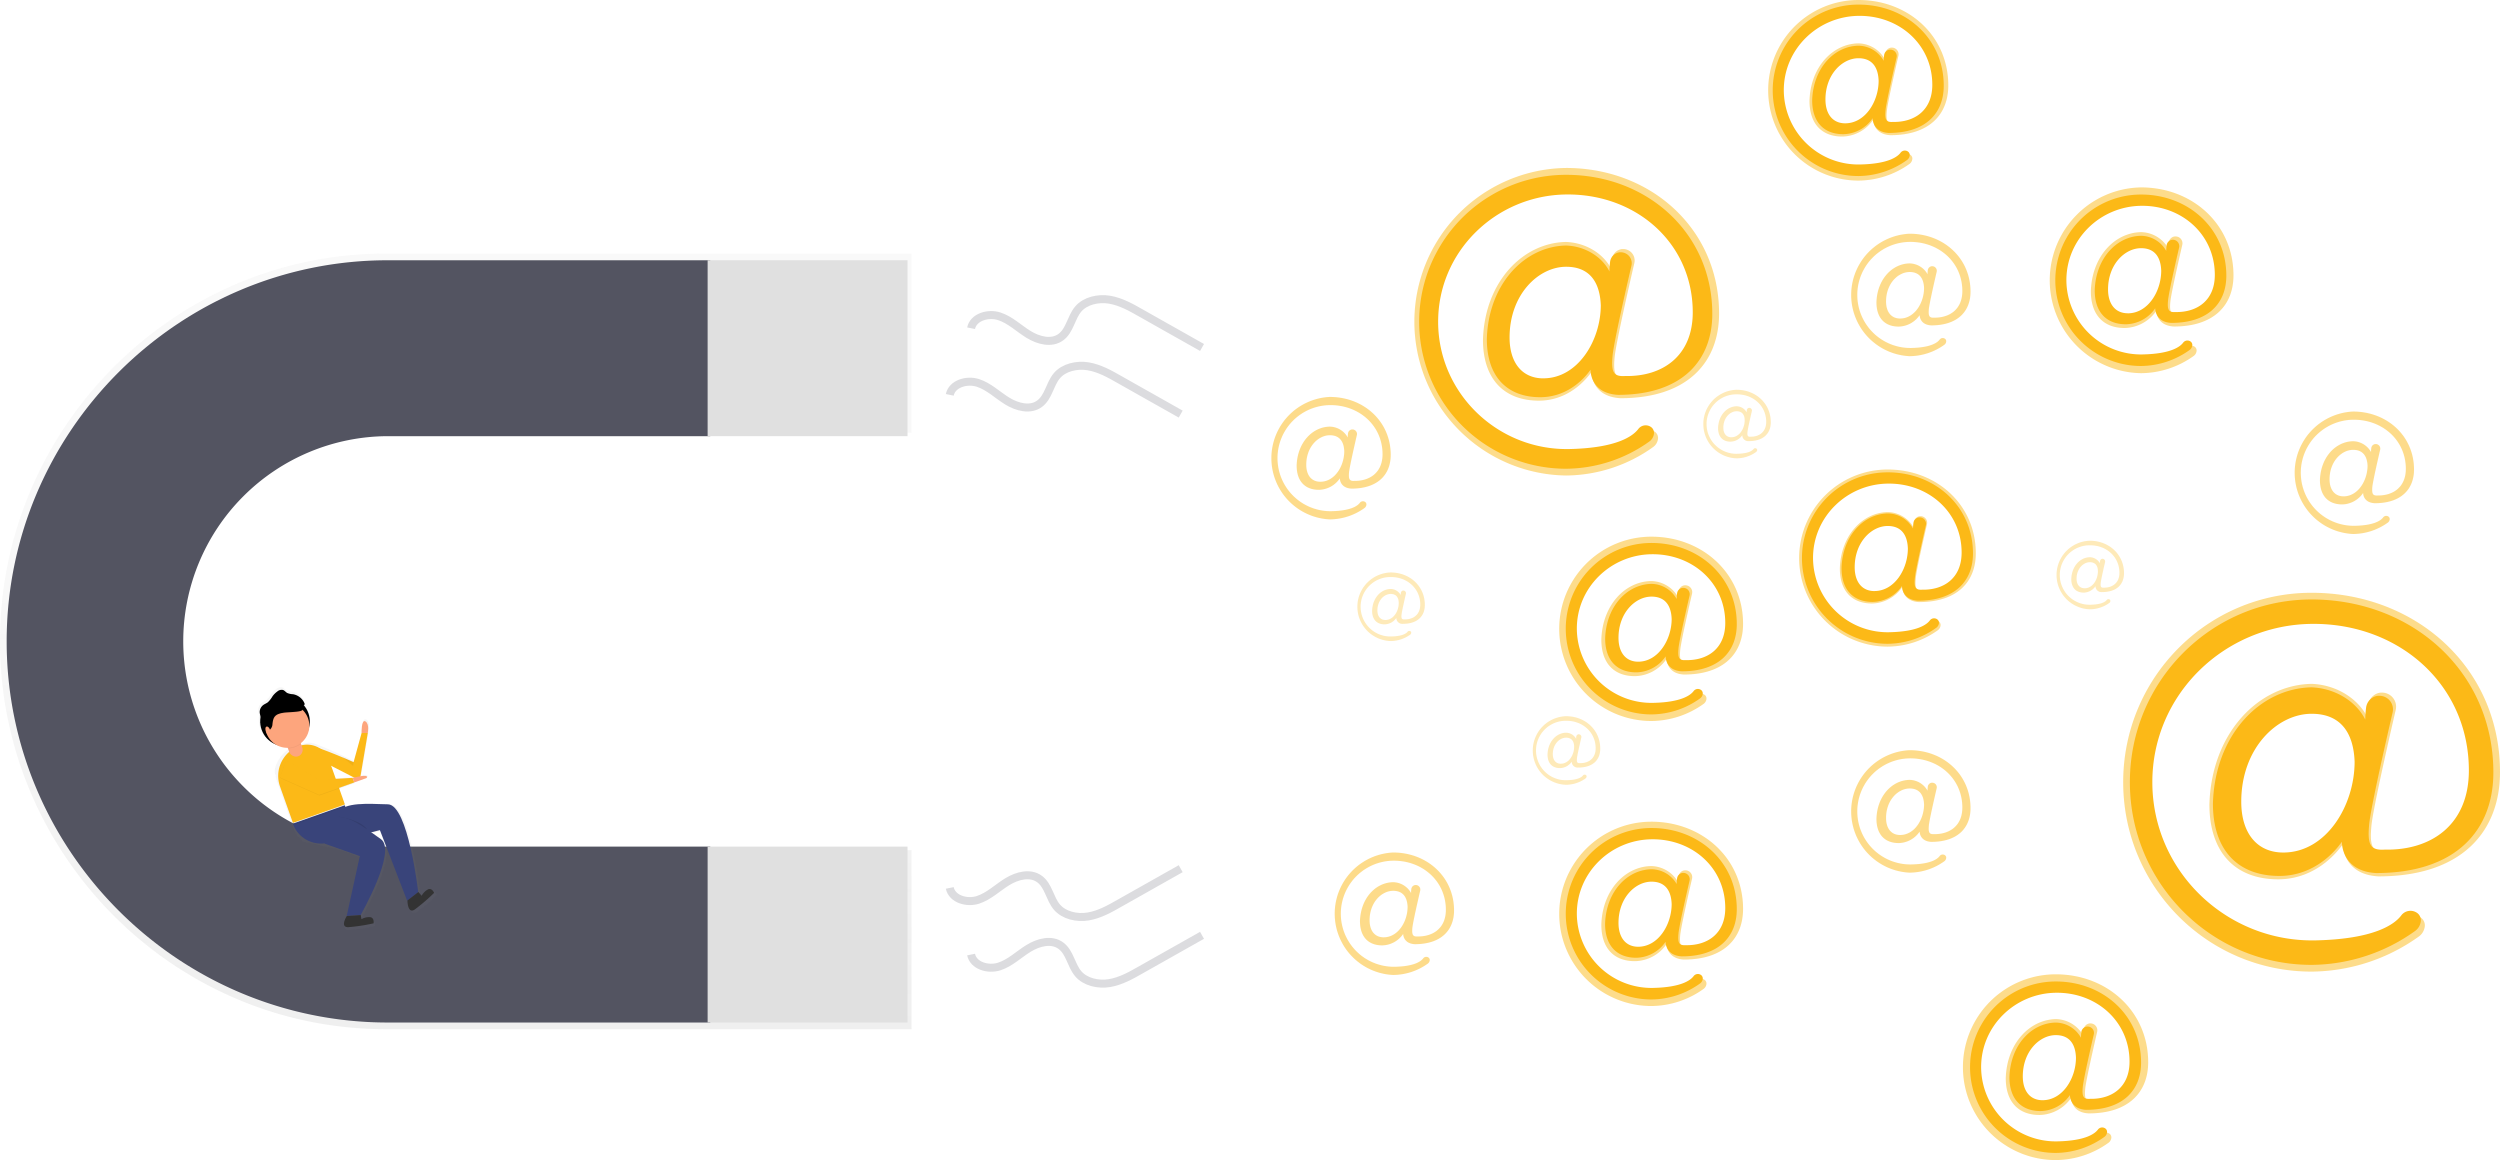 <svg xmlns="http://www.w3.org/2000/svg" xmlns:xlink="http://www.w3.org/1999/xlink" data-name="Layer 1" width="938" height="435.27" style=""><rect id="backgroundrect" width="100%" height="100%" x="0" y="0" fill="none" stroke="none"/><defs><linearGradient id="8486a354-4ded-4b3d-9732-2a2c7667bec2" x1="0.5" y1="1" x2="0.5" y2="0"><stop offset="0" stop-color="gray" stop-opacity="0.25"/><stop offset="0.54" stop-color="gray" stop-opacity="0.12"/><stop offset="1" stop-color="gray" stop-opacity="0.1"/></linearGradient><linearGradient id="3853e85e-ee5a-4f32-bbd3-7efdaca8fe8a" x1="722.61" y1="411.26" x2="722.61" y2="295.87" xlink:href="#8486a354-4ded-4b3d-9732-2a2c7667bec2"/><linearGradient id="e85ddcbd-1b93-4455-9e1f-7c80d0490ef6" x1="832.3" y1="300.61" x2="832.3" y2="232.85" xlink:href="#8486a354-4ded-4b3d-9732-2a2c7667bec2"/><linearGradient id="7e77ab0e-bbf3-4bc7-8363-6b91148be3a0" x1="938.33" y1="372.89" x2="938.33" y2="303.17" xlink:href="#8486a354-4ded-4b3d-9732-2a2c7667bec2"/><linearGradient id="e949ee8b-be62-4c37-a074-25d4b153f007" x1="843.27" y1="475.46" x2="843.27" y2="409" xlink:href="#8486a354-4ded-4b3d-9732-2a2c7667bec2"/><linearGradient id="3aaaa841-8400-43be-a827-94f5c76752eb" x1="754.6" y1="503.32" x2="754.6" y2="434.16" xlink:href="#8486a354-4ded-4b3d-9732-2a2c7667bec2"/><linearGradient id="a635f348-18db-43de-86ad-53f13a869e1a" x1="754.6" y1="610.26" x2="754.6" y2="541.1" xlink:href="#8486a354-4ded-4b3d-9732-2a2c7667bec2"/><linearGradient id="cb024692-e676-4733-81ed-cdcd66700928" x1="906.34" y1="668.12" x2="906.34" y2="598.42" xlink:href="#8486a354-4ded-4b3d-9732-2a2c7667bec2"/><linearGradient id="38df677c-957a-4721-8e86-d40d682183d9" x1="1002.31" y1="597.39" x2="1002.31" y2="455.26" xlink:href="#8486a354-4ded-4b3d-9732-2a2c7667bec2"/><linearGradient id="9cd64173-10f6-4cb0-8058-bf8fe6a2764b" x1="265.81" y1="579.26" x2="265.81" y2="482.51" gradientTransform="translate(-164.4 122.26) rotate(-19.56)" xlink:href="#8486a354-4ded-4b3d-9732-2a2c7667bec2"/></defs><title>email capture</title><g class="currentLayer" style=""><title>Layer 1</title><g opacity="0.5" id="svg_1" class=""><path d="M144.69,162.3 H342 V95.15 H144.69 C65.11,95.15 0,160.62 0,240.65 h0 c0,80 65.11,145.5 144.69,145.5 H342 V319 H144.69 a77.1,77.1 0 0 1 -55,-23.07 a78.05,78.05 0 0 1 0,-110.55 A77.1,77.1 0 0 1 144.69,162.3 z" fill="url(#8486a354-4ded-4b3d-9732-2a2c7667bec2)" id="svg_2"/></g><path d="M91.18,294.97 A77,77 0 0 1 145.5,163.65 h121 v-66 h-121 c-78.65,0 -143,64.35 -143,143 h0 c0,78.65 64.35,143 143,143 h121 v-66 h-121 A76.41,76.41 0 0 1 91.18,294.97 z" fill="#535461" id="svg_3" class=""/><rect x="265.5" y="317.65" width="75" height="66" fill="#e0e0e0" id="svg_4"/><rect x="265.5" y="97.65" width="75" height="66" fill="#e0e0e0" id="svg_5"/><g opacity="0.5" id="svg_6" class="" fill-opacity="1" fill="#fcb917"><path d="M608,149.41 c25.3,0 37,-13.58 37,-31.78 c0,-31.78 -25.61,-54.61 -57.39,-54.61 a57.7,57.7 0 0 0 0,115.39 a56.74,56.74 0 0 0 32.66,-10.69 a4.36,4.36 0 0 0 1.78,-2.86 a2.85,2.85 0 0 0 -0.89,-2.66 a3.62,3.62 0 0 0 -5.27,0.62 c-2.1,2.76 -8.37,7.43 -26.92,7.85 c-28.07,0.64 -51.56,-21.71 -51.65,-49.79 c-0.09,-27.85 22.78,-49.84 50.29,-50.15 s49.67,19.13 49.67,46.28 c0,17.28 -12,25.3 -26.53,25 c-4.63,0.31 -5.55,-1.54 -4.94,-8 c0.51,-5.32 5.59,-27.5 7.39,-35.26 a4.29,4.29 0 0 0 -4.32,-5.3 l-0.31,0 a4.28,4.28 0 0 0 -3.74,3.75 a32.62,32.62 0 0 0 -0.26,3.76 c-2.78,-5.55 -9.26,-9.87 -17,-10.18 c-16.35,0.31 -30.54,15.12 -31.16,36.72 c0,14.5 7.71,22.83 21,22.83 c9.26,0 16,-5.55 19.75,-10.8 C597.18,139.54 596.87,148.79 608,149.41 zm-29.31,-6.48 c-8.33,0 -13.27,-6.17 -13.27,-16 c0,-17 11.42,-27.77 22.21,-27.77 c9.56,0 13.27,6.48 13.58,15.12 C601.19,128.15 592.24,142.93 578.67,142.93 z" fill="#fcb917" id="svg_7"/></g><path d="M607.07,148.15 c24.18,0 35.38,-13 35.38,-30.37 c0,-30.37 -24.47,-52.19 -54.84,-52.19 a55.14,55.14 0 0 0 0,110.28 a54.22,54.22 0 0 0 31.21,-10.21 a4.16,4.16 0 0 0 1.71,-2.73 a2.72,2.72 0 0 0 -0.85,-2.54 a3.46,3.46 0 0 0 -5,0.59 c-2,2.63 -8,7.1 -25.73,7.5 c-26.83,0.61 -49.27,-20.75 -49.36,-47.59 c-0.09,-26.61 21.77,-47.63 48.06,-47.92 s47.47,18.28 47.47,44.23 c0,16.51 -11.5,24.18 -25.36,23.88 c-4.42,0.29 -5.31,-1.47 -4.72,-7.67 c0.48,-5.09 5.34,-26.28 7.07,-33.69 a4.1,4.1 0 0 0 -4.13,-5.06 l-0.3,0 a4.09,4.09 0 0 0 -3.57,3.59 a31.17,31.17 0 0 0 -0.25,3.6 c-2.65,-5.31 -8.85,-9.44 -16.22,-9.73 c-15.63,0.29 -29.19,14.45 -29.78,35.09 c0,13.86 7.37,21.82 20.05,21.82 c8.85,0 15.33,-5.31 18.87,-10.32 C596.75,138.7 596.46,147.55 607.07,148.15 zm-28,-6.19 c-8,0 -12.68,-5.9 -12.68,-15.33 c0,-16.22 10.91,-26.54 21.23,-26.54 c9.14,0 12.68,6.19 13,14.45 C600.59,127.79 592,141.95 579.06,141.95 z" fill="#fcb917" id="svg_8" class="" fill-opacity="1"/><g opacity="0.5" id="svg_9" class="" fill-opacity="1" fill="#fcb917"><path d="M709.26,50.73 c14.86,0 21.74,-8 21.74,-18.66 c0,-18.66 -15,-32.07 -33.7,-32.07 a33.88,33.88 0 0 0 0,67.76 a33.32,33.32 0 0 0 19.18,-6.28 a2.56,2.56 0 0 0 1,-1.68 a1.67,1.67 0 0 0 -0.52,-1.56 a2.13,2.13 0 0 0 -3.1,0.36 c-1.23,1.62 -4.92,4.36 -15.81,4.61 a29.54,29.54 0 0 1 -30.33,-29.24 c-0.05,-16.35 13.38,-29.27 29.53,-29.45 s29.17,11.23 29.17,27.18 c0,10.15 -7.07,14.86 -15.58,14.68 c-2.72,0.18 -3.26,-0.91 -2.9,-4.71 c0.3,-3.12 3.28,-16.15 4.34,-20.7 a2.52,2.52 0 0 0 -2.54,-3.11 l-0.18,0 a2.51,2.51 0 0 0 -2.19,2.2 a19.15,19.15 0 0 0 -0.15,2.21 a11.64,11.64 0 0 0 -10,-6 c-9.6,0.18 -17.94,8.88 -18.3,21.56 c0,8.52 4.53,13.41 12.32,13.41 a14.37,14.37 0 0 0 11.6,-6.34 S702.73,50.37 709.26,50.73 zM692,46.93 c-4.89,0 -7.79,-3.62 -7.79,-9.42 c0,-10 6.7,-16.31 13,-16.31 c5.62,0 7.79,3.8 8,8.88 C705.27,38.23 700,46.93 692,46.93 z" fill="#fcb917" id="svg_10"/></g><path d="M708.65,49.88 c14.1,0 20.64,-7.57 20.64,-17.72 c0,-17.72 -14.28,-30.44 -32,-30.44 a32.16,32.16 0 0 0 0,64.33 a31.63,31.63 0 0 0 18.21,-6 a2.43,2.43 0 0 0 1,-1.59 a1.59,1.59 0 0 0 -0.49,-1.48 a2,2 0 0 0 -2.94,0.35 c-1.17,1.54 -4.67,4.14 -15,4.38 a28,28 0 0 1 -28.79,-27.76 c-0.05,-15.52 12.7,-27.78 28,-28 S725,16.68 725,31.82 c0,9.63 -6.71,14.1 -14.79,13.93 c-2.58,0.17 -3.1,-0.86 -2.75,-4.47 c0.28,-3 3.12,-15.33 4.12,-19.65 a2.39,2.39 0 0 0 -2.41,-3 H709 a2.38,2.38 0 0 0 -2.08,2.09 a18.18,18.18 0 0 0 -0.15,2.1 A11,11 0 0 0 697.3,17.15 c-9.12,0.17 -17,8.43 -17.37,20.47 c0,8.08 4.3,12.73 11.7,12.73 a13.64,13.64 0 0 0 11,-6 S702.46,49.53 708.65,49.88 zm-16.34,-3.61 c-4.64,0 -7.4,-3.44 -7.4,-8.94 c0,-9.46 6.36,-15.48 12.38,-15.48 c5.33,0 7.4,3.61 7.57,8.43 C704.87,38.01 699.88,46.27 692.31,46.27 z" fill="#fcb917" id="svg_11" class="" fill-opacity="1"/><g opacity="0.5" id="svg_12" class="" fill-opacity="1" fill="#fcb917"><path d="M815.63,122.51 c15.28,0 22.37,-8.2 22.37,-19.2 c0,-19.2 -15.47,-33 -34.67,-33 a34.86,34.86 0 0 0 0,69.71 a34.28,34.28 0 0 0 19.73,-6.46 a2.63,2.63 0 0 0 1.08,-1.73 a1.72,1.72 0 0 0 -0.54,-1.61 a2.19,2.19 0 0 0 -3.18,0.38 c-1.27,1.66 -5.06,4.49 -16.27,4.74 a30.39,30.39 0 0 1 -31.21,-30.08 c-0.06,-16.82 13.76,-30.11 30.38,-30.3 s30,11.56 30,28 c0,10.44 -7.27,15.28 -16,15.1 c-2.8,0.19 -3.36,-0.93 -3,-4.85 c0.31,-3.21 3.38,-16.61 4.47,-21.3 a2.59,2.59 0 0 0 -2.61,-3.2 l-0.19,0 a2.58,2.58 0 0 0 -2.26,2.27 a19.71,19.71 0 0 0 -0.16,2.27 a12,12 0 0 0 -10.25,-6.15 c-9.88,0.19 -18.45,9.13 -18.83,22.18 c0,8.76 4.66,13.79 12.68,13.79 a14.78,14.78 0 0 0 11.93,-6.52 S808.92,122.15 815.63,122.51 zm-17.71,-3.91 c-5,0 -8,-3.73 -8,-9.69 c0,-10.25 6.9,-16.78 13.42,-16.78 c5.78,0 8,3.91 8.2,9.13 C811.53,109.65 806.13,118.6 797.92,118.6 z" fill="#fcb917" id="svg_13"/></g><path d="M814.68,121.15 c14.1,0 20.64,-7.57 20.64,-17.72 c0,-17.72 -14.28,-30.44 -32,-30.44 a32.16,32.16 0 0 0 0,64.33 a31.63,31.63 0 0 0 18.21,-6 a2.43,2.43 0 0 0 1,-1.59 a1.59,1.59 0 0 0 -0.49,-1.48 a2,2 0 0 0 -2.94,0.35 c-1.17,1.54 -4.67,4.14 -15,4.38 a28,28 0 0 1 -28.79,-27.76 c-0.05,-15.52 12.7,-27.78 28,-28 S831,87.98 831,103.15 c0,9.63 -6.71,14.1 -14.79,13.93 c-2.58,0.17 -3.1,-0.86 -2.75,-4.47 c0.28,-3 3.12,-15.33 4.12,-19.65 a2.39,2.39 0 0 0 -2.41,-3 H815 a2.38,2.38 0 0 0 -2.08,2.09 a18.18,18.18 0 0 0 -0.15,2.1 a11,11 0 0 0 -9.46,-5.68 c-9.12,0.17 -17,8.43 -17.37,20.47 c0,8.08 4.3,12.73 11.7,12.73 a13.64,13.64 0 0 0 11,-6 S808.49,120.83 814.68,121.15 zm-16.34,-3.61 c-4.64,0 -7.4,-3.44 -7.4,-8.94 c0,-9.46 6.36,-15.48 12.38,-15.48 c5.33,0 7.4,3.61 7.57,8.43 C810.9,109.31 805.91,117.56 798.34,117.56 z" fill="#fcb917" id="svg_14" class="" fill-opacity="1"/><g opacity="0.5" id="svg_15" class="" fill-opacity="1" fill="#fcb917"><path d="M720,225.91 c14.57,0 21.32,-7.82 21.32,-18.3 c0,-18.3 -14.75,-31.45 -33.05,-31.45 a33.23,33.23 0 0 0 0,66.46 a32.68,32.68 0 0 0 18.81,-6.16 a2.51,2.51 0 0 0 1,-1.65 a1.64,1.64 0 0 0 -0.51,-1.53 a2.09,2.09 0 0 0 -3,0.36 c-1.21,1.59 -4.82,4.28 -15.51,4.52 a29,29 0 0 1 -29.75,-28.68 c-0.05,-16 13.12,-28.71 29,-28.88 s28.61,11 28.61,26.66 c0,10 -6.93,14.57 -15.28,14.39 c-2.67,0.18 -3.2,-0.89 -2.84,-4.62 C719,213.96 722,201.15 723,196.72 a2.47,2.47 0 0 0 -2.49,-3.05 h-0.18 a2.46,2.46 0 0 0 -2.15,2.16 a18.79,18.79 0 0 0 -0.15,2.17 a11.41,11.41 0 0 0 -9.77,-5.86 c-9.42,0.18 -17.59,8.71 -17.95,21.15 c0,8.35 4.44,13.15 12.08,13.15 a14.09,14.09 0 0 0 11.37,-6.22 S713.6,225.55 720,225.91 zM703.11,222.15 c-4.8,0 -7.64,-3.55 -7.64,-9.24 c0,-9.77 6.58,-16 12.79,-16 c5.51,0 7.64,3.73 7.82,8.71 C716.09,213.65 710.93,222.15 703.11,222.15 z" fill="#fcb917" id="svg_16"/></g><path d="M719.62,225.38 c14.1,0 20.64,-7.57 20.64,-17.72 c0,-17.72 -14.28,-30.44 -32,-30.44 a32.16,32.16 0 0 0 0,64.33 a31.63,31.63 0 0 0 18.21,-6 a2.43,2.43 0 0 0 1,-1.59 a1.59,1.59 0 0 0 -0.49,-1.48 a2,2 0 0 0 -2.94,0.35 c-1.17,1.54 -4.67,4.14 -15,4.38 a28,28 0 0 1 -28.79,-27.76 c-0.05,-15.52 12.7,-27.78 28,-28 S736,192.15 736,207.32 c0,9.63 -6.71,14.1 -14.79,13.93 c-2.58,0.17 -3.1,-0.86 -2.75,-4.47 c0.28,-3 3.12,-15.33 4.12,-19.65 a2.39,2.39 0 0 0 -2.41,-3 H720 a2.38,2.38 0 0 0 -2.08,2.09 a18.18,18.18 0 0 0 -0.15,2.1 a11,11 0 0 0 -9.46,-5.68 c-9.12,0.17 -17,8.43 -17.37,20.47 c0,8.08 4.3,12.73 11.7,12.73 a13.64,13.64 0 0 0 11,-6 S713.43,225.03 719.62,225.38 zm-16.34,-3.61 c-4.64,0 -7.4,-3.44 -7.4,-8.94 c0,-9.46 6.36,-15.48 12.38,-15.48 c5.33,0 7.4,3.61 7.57,8.43 C715.84,213.51 710.85,221.76 703.28,221.76 z" fill="#fcb917" id="svg_17" class="" fill-opacity="1"/><g opacity="0.5" id="svg_18" class="" fill-opacity="1" fill="#fcb917"><path d="M631.81,253.09 c15.16,0 22.19,-8.14 22.19,-19 c0,-19 -15.35,-32.73 -34.4,-32.73 a34.58,34.58 0 0 0 0,69.16 a34,34 0 0 0 19.57,-6.41 a2.61,2.61 0 0 0 1.07,-1.71 a1.71,1.71 0 0 0 -0.53,-1.59 a2.17,2.17 0 0 0 -3.16,0.37 c-1.26,1.65 -5,4.45 -16.14,4.7 a30.15,30.15 0 0 1 -31,-29.84 c-0.05,-16.69 13.65,-29.87 30.14,-30.06 s29.77,11.47 29.77,27.74 c0,10.36 -7.21,15.16 -15.9,15 c-2.77,0.18 -3.33,-0.92 -3,-4.81 c0.3,-3.19 3.35,-16.48 4.43,-21.13 a2.57,2.57 0 0 0 -2.59,-3.18 l-0.19,0 a2.56,2.56 0 0 0 -2.24,2.25 a19.55,19.55 0 0 0 -0.16,2.26 a11.88,11.88 0 0 0 -10.17,-6.1 c-9.8,0.18 -18.31,9.06 -18.68,22 c0,8.69 4.62,13.68 12.57,13.68 A14.67,14.67 0 0 0 625.34,247.15 S625.15,252.72 631.81,253.09 zm-17.57,-3.88 c-5,0 -8,-3.7 -8,-9.62 c0,-10.17 6.84,-16.64 13.31,-16.64 c5.73,0 8,3.88 8.14,9.06 C627.74,240.33 622.38,249.2 614.24,249.2 z" fill="#fcb917" id="svg_19"/></g><path d="M631,251.88 c14.1,0 20.64,-7.57 20.64,-17.72 c0,-17.72 -14.28,-30.44 -32,-30.44 a32.16,32.16 0 0 0 0,64.33 a31.63,31.63 0 0 0 18.21,-6 a2.43,2.43 0 0 0 1,-1.59 a1.59,1.59 0 0 0 -0.49,-1.48 a2,2 0 0 0 -2.94,0.35 c-1.17,1.54 -4.67,4.14 -15,4.38 a28,28 0 0 1 -28.79,-27.76 c-0.05,-15.52 12.7,-27.78 28,-28 s27.69,10.66 27.69,25.8 c0,9.63 -6.71,14.1 -14.79,13.93 c-2.58,0.17 -3.1,-0.86 -2.75,-4.47 c0.28,-3 3.12,-15.33 4.12,-19.65 a2.39,2.39 0 0 0 -2.41,-3 h-0.17 a2.38,2.38 0 0 0 -2.08,2.09 a18.18,18.18 0 0 0 -0.15,2.1 a11,11 0 0 0 -9.46,-5.68 c-9.12,0.17 -17,8.43 -17.37,20.47 c0,8.08 4.3,12.73 11.7,12.73 a13.64,13.64 0 0 0 11,-6 S624.76,251.54 631,251.88 zm-16.34,-3.61 c-4.64,0 -7.4,-3.44 -7.4,-8.94 c0,-9.46 6.36,-15.48 12.38,-15.48 c5.33,0 7.4,3.61 7.57,8.43 C627.17,240.02 622.18,248.27 614.62,248.27 z" fill="#fcb917" id="svg_20" class="" fill-opacity="1"/><g opacity="0.5" id="svg_21" class="" fill-opacity="1" fill="#fcb917"><path d="M631.81,360.03 c15.16,0 22.19,-8.14 22.19,-19 c0,-19 -15.35,-32.73 -34.4,-32.73 a34.58,34.58 0 0 0 0,69.16 a34,34 0 0 0 19.57,-6.41 a2.61,2.61 0 0 0 1.07,-1.71 a1.71,1.71 0 0 0 -0.53,-1.59 a2.17,2.17 0 0 0 -3.16,0.37 c-1.26,1.65 -5,4.45 -16.14,4.7 a30.15,30.15 0 0 1 -31,-29.84 c-0.05,-16.69 13.65,-29.87 30.14,-30.06 s29.77,11.47 29.77,27.74 c0,10.36 -7.21,15.16 -15.9,15 c-2.77,0.18 -3.33,-0.92 -3,-4.81 c0.3,-3.19 3.35,-16.48 4.43,-21.13 a2.57,2.57 0 0 0 -2.59,-3.18 l-0.19,0 a2.56,2.56 0 0 0 -2.24,2.25 a19.55,19.55 0 0 0 -0.16,2.26 a11.88,11.88 0 0 0 -10.17,-6.1 c-9.8,0.18 -18.31,9.06 -18.68,22 c0,8.69 4.62,13.68 12.57,13.68 A14.67,14.67 0 0 0 625.34,354.15 S625.15,359.66 631.81,360.03 zM614.24,356.15 c-5,0 -8,-3.7 -8,-9.62 c0,-10.17 6.84,-16.64 13.31,-16.64 c5.73,0 8,3.88 8.14,9.06 C627.74,347.27 622.38,356.15 614.24,356.15 z" fill="#fcb917" id="svg_22"/></g><path d="M631,358.83 c14.1,0 20.64,-7.57 20.64,-17.72 c0,-17.72 -14.28,-30.44 -32,-30.44 a32.16,32.16 0 0 0 0,64.33 a31.63,31.63 0 0 0 18.21,-6 a2.43,2.43 0 0 0 1,-1.59 a1.59,1.59 0 0 0 -0.49,-1.48 a2,2 0 0 0 -2.94,0.35 c-1.17,1.54 -4.67,4.14 -15,4.38 a28,28 0 0 1 -28.79,-27.76 c-0.05,-15.52 12.7,-27.78 28,-28 s27.69,10.66 27.69,25.8 c0,9.63 -6.71,14.1 -14.79,13.93 c-2.58,0.17 -3.1,-0.86 -2.75,-4.47 c0.28,-3 3.12,-15.33 4.12,-19.65 a2.39,2.39 0 0 0 -2.41,-3 h-0.17 a2.38,2.38 0 0 0 -2.08,2.09 a18.18,18.18 0 0 0 -0.15,2.1 A11,11 0 0 0 619.6,326.15 c-9.12,0.17 -17,8.43 -17.37,20.47 c0,8.08 4.3,12.73 11.7,12.73 a13.64,13.64 0 0 0 11,-6 S624.76,358.48 631,358.83 zm-16.34,-3.61 c-4.64,0 -7.4,-3.44 -7.4,-8.94 c0,-9.46 6.36,-15.48 12.38,-15.48 c5.33,0 7.4,3.61 7.57,8.43 C627.17,346.96 622.18,355.22 614.62,355.22 z" fill="#fcb917" id="svg_23" class="" fill-opacity="1"/><g opacity="0.5" id="svg_24" class="" fill-opacity="1" fill="#fcb917"><path d="M783.64,417.75 c15.28,0 22.36,-8.2 22.36,-19.19 c0,-19.19 -15.47,-33 -34.66,-33 a34.85,34.85 0 0 0 0,69.7 a34.27,34.27 0 0 0 19.73,-6.46 a2.63,2.63 0 0 0 1.08,-1.73 a1.72,1.72 0 0 0 -0.54,-1.61 a2.19,2.19 0 0 0 -3.18,0.38 c-1.27,1.66 -5.06,4.49 -16.26,4.74 A30.39,30.39 0 0 1 741,400.52 c-0.06,-16.82 13.76,-30.1 30.38,-30.29 s30,11.55 30,28 c0,10.44 -7.27,15.28 -16,15.09 c-2.8,0.19 -3.35,-0.93 -3,-4.85 c0.31,-3.21 3.38,-16.61 4.47,-21.29 a2.59,2.59 0 0 0 -2.61,-3.2 l-0.19,0 a2.58,2.58 0 0 0 -2.26,2.27 a19.7,19.7 0 0 0 -0.16,2.27 a12,12 0 0 0 -10.25,-6.15 c-9.88,0.19 -18.45,9.13 -18.82,22.18 c0,8.76 4.66,13.79 12.67,13.79 a14.78,14.78 0 0 0 11.93,-6.52 S776.93,417.38 783.64,417.75 zm-17.7,-3.91 c-5,0 -8,-3.73 -8,-9.69 c0,-10.25 6.9,-16.77 13.42,-16.77 c5.78,0 8,3.91 8.2,9.13 C779.54,404.89 774.13,413.84 765.93,413.84 z" fill="#fcb917" id="svg_25"/></g><path d="M782.69,416.41 c14.1,0 20.64,-7.57 20.64,-17.72 c0,-17.72 -14.28,-30.44 -32,-30.44 a32.16,32.16 0 0 0 0,64.33 a31.63,31.63 0 0 0 18.21,-6 a2.43,2.43 0 0 0 1,-1.59 a1.59,1.59 0 0 0 -0.49,-1.48 a2,2 0 0 0 -2.94,0.35 c-1.17,1.54 -4.67,4.14 -15,4.38 a28,28 0 0 1 -28.79,-27.76 c-0.05,-15.52 12.7,-27.78 28,-28 S799,383.22 799,398.35 c0,9.63 -6.71,14.1 -14.79,13.93 c-2.58,0.17 -3.1,-0.86 -2.75,-4.47 c0.28,-3 3.12,-15.33 4.12,-19.65 a2.39,2.39 0 0 0 -2.41,-3 H783 a2.38,2.38 0 0 0 -2.08,2.09 a18.18,18.18 0 0 0 -0.15,2.1 a11,11 0 0 0 -9.46,-5.68 c-9.12,0.17 -17,8.43 -17.37,20.47 c0,8.08 4.3,12.73 11.7,12.73 a13.64,13.64 0 0 0 11,-6 S776.5,416.07 782.69,416.41 zm-16.34,-3.61 c-4.64,0 -7.4,-3.44 -7.4,-8.94 c0,-9.46 6.36,-15.48 12.38,-15.48 c5.33,0 7.4,3.61 7.57,8.43 C778.91,404.55 773.92,412.8 766.35,412.8 z" fill="#fcb917" id="svg_26" class="" fill-opacity="1"/><path d="M724.6,315.87 c10.07,0 14.74,-5.41 14.74,-12.65 c0,-12.65 -10.2,-21.75 -22.85,-21.75 a23,23 0 0 0 0,45.95 a22.59,22.59 0 0 0 13,-4.26 a1.73,1.73 0 0 0 0.71,-1.14 a1.13,1.13 0 0 0 -0.35,-1.06 a1.44,1.44 0 0 0 -2.1,0.25 c-0.83,1.1 -3.33,3 -10.72,3.13 a19.9,19.9 0 1 1 -0.54,-39.8 c10.93,-0.12 19.78,7.62 19.78,18.43 c0,6.88 -4.79,10.07 -10.57,10 c-1.84,0.12 -2.21,-0.61 -2,-3.19 c0.2,-2.12 2.23,-10.95 2.94,-14 a1.71,1.71 0 0 0 -1.72,-2.11 h-0.12 a1.7,1.7 0 0 0 -1.49,1.49 a13,13 0 0 0 -0.1,1.5 a7.89,7.89 0 0 0 -6.76,-4.05 c-6.51,0.12 -12.16,6 -12.41,14.62 c0,5.77 3.07,9.09 8.35,9.09 a9.74,9.74 0 0 0 7.86,-4.3 S720.18,315.62 724.6,315.87 zm-11.67,-2.58 c-3.32,0 -5.28,-2.46 -5.28,-6.39 c0,-6.76 4.55,-11.06 8.85,-11.06 c3.81,0 5.28,2.58 5.41,6 C721.9,307.39 718.34,313.29 712.93,313.29 z" fill="#fcb917" opacity="0.5" id="svg_27" class="" fill-opacity="1"/><path d="M530.82,354.26 c10.07,0 14.74,-5.41 14.74,-12.65 c0,-12.65 -10.2,-21.75 -22.85,-21.75 a23,23 0 0 0 0,45.95 a22.59,22.59 0 0 0 13,-4.26 a1.73,1.73 0 0 0 0.71,-1.14 a1.13,1.13 0 0 0 -0.35,-1.06 a1.44,1.44 0 0 0 -2.1,0.25 c-0.83,1.1 -3.33,3 -10.72,3.13 a19.9,19.9 0 1 1 -0.54,-39.8 c10.93,-0.12 19.78,7.62 19.78,18.43 c0,6.88 -4.79,10.07 -10.57,10 c-1.84,0.12 -2.21,-0.61 -2,-3.19 c0.2,-2.12 2.23,-10.95 2.94,-14 a1.71,1.71 0 0 0 -1.72,-2.11 h-0.12 a1.7,1.7 0 0 0 -1.49,1.49 a13,13 0 0 0 -0.1,1.5 a7.89,7.89 0 0 0 -6.76,-4.05 c-6.51,0.12 -12.16,6 -12.41,14.62 c0,5.77 3.07,9.09 8.35,9.09 a9.74,9.74 0 0 0 7.86,-4.3 S526.4,354.01 530.82,354.26 zm-11.67,-2.58 c-3.32,0 -5.28,-2.46 -5.28,-6.39 c0,-6.76 4.55,-11.06 8.85,-11.06 c3.81,0 5.28,2.58 5.41,6 C528.12,345.78 524.56,351.68 519.15,351.68 z" fill="#fcb917" opacity="0.5" id="svg_28" class="" fill-opacity="1"/><path d="M507.06,183.33 c10.07,0 14.74,-5.41 14.74,-12.65 c0,-12.65 -10.2,-21.75 -22.85,-21.75 a23,23 0 0 0 0,45.95 a22.59,22.59 0 0 0 13,-4.26 a1.73,1.73 0 0 0 0.71,-1.14 a1.13,1.13 0 0 0 -0.35,-1.06 a1.44,1.44 0 0 0 -2.1,0.25 c-0.83,1.1 -3.33,3 -10.72,3.13 a19.9,19.9 0 1 1 -0.54,-39.8 c10.93,-0.12 19.78,7.62 19.78,18.43 c0,6.88 -4.79,10.07 -10.57,10 c-1.84,0.12 -2.21,-0.61 -2,-3.19 c0.2,-2.12 2.23,-10.95 2.94,-14 a1.71,1.71 0 0 0 -1.72,-2.11 h-0.12 a1.7,1.7 0 0 0 -1.49,1.49 a13,13 0 0 0 -0.1,1.5 a7.89,7.89 0 0 0 -6.76,-4.05 c-6.51,0.12 -12.16,6 -12.41,14.62 c0,5.77 3.07,9.09 8.35,9.09 a9.74,9.74 0 0 0 7.86,-4.3 S502.64,183.08 507.06,183.33 zm-11.67,-2.58 c-3.32,0 -5.28,-2.46 -5.28,-6.39 c0,-6.76 4.55,-11.06 8.85,-11.06 c3.81,0 5.28,2.58 5.41,6 C504.36,174.85 500.79,180.75 495.39,180.75 z" fill="#fcb917" opacity="0.5" id="svg_29" class="" fill-opacity="1"/><path d="M891,188.81 c10.07,0 14.74,-5.41 14.74,-12.65 c0,-12.65 -10.2,-21.75 -22.85,-21.75 a23,23 0 0 0 0,45.95 a22.59,22.59 0 0 0 13,-4.26 a1.73,1.73 0 0 0 0.71,-1.14 a1.13,1.13 0 0 0 -0.35,-1.06 a1.44,1.44 0 0 0 -2.1,0.25 c-0.83,1.1 -3.33,3 -10.72,3.13 a19.9,19.9 0 1 1 -0.54,-39.8 c10.93,-0.12 19.78,7.62 19.78,18.43 c0,6.88 -4.79,10.07 -10.57,10 c-1.84,0.12 -2.21,-0.61 -2,-3.19 c0.2,-2.12 2.23,-10.95 2.94,-14 a1.71,1.71 0 0 0 -1.72,-2.11 h-0.12 a1.7,1.7 0 0 0 -1.49,1.49 a13,13 0 0 0 -0.1,1.5 a7.89,7.89 0 0 0 -6.76,-4.05 c-6.51,0.12 -12.16,6 -12.41,14.62 c0,5.77 3.07,9.09 8.35,9.09 a9.74,9.74 0 0 0 7.86,-4.3 S886.54,188.57 891,188.81 zm-11.67,-2.58 c-3.32,0 -5.28,-2.46 -5.28,-6.39 c0,-6.76 4.55,-11.06 8.85,-11.06 c3.81,0 5.28,2.58 5.41,6 C888.26,180.34 884.69,186.23 879.29,186.23 z" fill="#fcb917" opacity="0.5" id="svg_30" class="" fill-opacity="1"/><path d="M526.34,234.06 c5.64,0 8.26,-3 8.26,-7.09 c0,-7.09 -5.71,-12.18 -12.8,-12.18 a12.87,12.87 0 0 0 0,25.73 a12.65,12.65 0 0 0 7.28,-2.38 a1,1 0 0 0 0.4,-0.64 a0.63,0.63 0 0 0 -0.2,-0.59 a0.81,0.81 0 0 0 -1.18,0.14 c-0.47,0.61 -1.87,1.66 -6,1.75 a11.15,11.15 0 1 1 -0.3,-22.29 c6.12,-0.07 11.08,4.27 11.08,10.32 c0,3.85 -2.68,5.64 -5.92,5.57 c-1,0.07 -1.24,-0.34 -1.1,-1.79 c0.11,-1.19 1.25,-6.13 1.65,-7.86 a1,1 0 0 0 -1,-1.18 h-0.07 a1,1 0 0 0 -0.83,0.84 a7.27,7.27 0 0 0 -0.06,0.84 a4.42,4.42 0 0 0 -3.78,-2.27 c-3.65,0.07 -6.81,3.37 -6.95,8.19 c0,3.23 1.72,5.09 4.68,5.09 a5.46,5.46 0 0 0 4.4,-2.41 A2.23,2.23 0 0 0 526.34,234.06 zm-6.54,-1.44 c-1.86,0 -3,-1.38 -3,-3.58 c0,-3.78 2.55,-6.19 5,-6.19 c2.13,0 3,1.44 3,3.37 C524.83,229.31 522.83,232.62 519.81,232.62 z" fill="#fcb917" opacity="0.3" id="svg_31" class="" fill-opacity="1"/><path d="M592.15,287.99 c5.64,0 8.26,-3 8.26,-7.09 c0,-7.09 -5.71,-12.18 -12.8,-12.18 a12.87,12.87 0 0 0 0,25.73 a12.65,12.65 0 0 0 7.28,-2.38 a1,1 0 0 0 0.4,-0.64 a0.63,0.63 0 0 0 -0.2,-0.59 a0.81,0.81 0 0 0 -1.18,0.14 c-0.47,0.61 -1.87,1.66 -6,1.75 a11.15,11.15 0 1 1 -0.3,-22.29 c6.12,-0.07 11.08,4.27 11.08,10.32 c0,3.85 -2.68,5.64 -5.92,5.57 c-1,0.07 -1.24,-0.34 -1.1,-1.79 c0.11,-1.19 1.25,-6.13 1.65,-7.86 a1,1 0 0 0 -1,-1.18 h-0.07 a1,1 0 0 0 -0.83,0.84 a7.27,7.27 0 0 0 -0.06,0.84 a4.42,4.42 0 0 0 -3.78,-2.27 c-3.65,0.07 -6.81,3.37 -6.95,8.19 c0,3.23 1.72,5.09 4.68,5.09 a5.46,5.46 0 0 0 4.4,-2.41 A2.23,2.23 0 0 0 592.15,287.99 zm-6.54,-1.44 c-1.86,0 -3,-1.38 -3,-3.58 c0,-3.78 2.55,-6.19 5,-6.19 c2.13,0 3,1.44 3,3.37 C590.64,283.24 588.65,286.54 585.62,286.54 z" fill="#fcb917" opacity="0.3" id="svg_32" class="" fill-opacity="1"/><path d="M788.67,222.15 c5.64,0 8.26,-3 8.26,-7.09 c0,-7.09 -5.71,-12.18 -12.8,-12.18 a12.87,12.87 0 0 0 0,25.73 a12.65,12.65 0 0 0 7.28,-2.38 a1,1 0 0 0 0.4,-0.64 a0.63,0.63 0 0 0 -0.2,-0.59 a0.81,0.81 0 0 0 -1.18,0.14 c-0.47,0.61 -1.87,1.66 -6,1.75 a11.15,11.15 0 1 1 -0.3,-22.29 c6.12,-0.07 11.08,4.27 11.08,10.32 c0,3.85 -2.68,5.64 -5.92,5.57 c-1,0.07 -1.24,-0.34 -1.1,-1.79 c0.11,-1.19 1.25,-6.13 1.65,-7.86 a1,1 0 0 0 -1,-1.18 h-0.07 a1,1 0 0 0 -0.83,0.84 a7.27,7.27 0 0 0 -0.06,0.84 a4.42,4.42 0 0 0 -3.78,-2.27 c-3.65,0.07 -6.81,3.37 -6.95,8.19 c0,3.23 1.72,5.09 4.68,5.09 a5.46,5.46 0 0 0 4.4,-2.41 A2.23,2.23 0 0 0 788.67,222.15 zm-6.54,-1.44 c-1.86,0 -3,-1.38 -3,-3.58 c0,-3.78 2.55,-6.19 5,-6.19 c2.13,0 3,1.44 3,3.37 C787.16,217.43 785.17,220.73 782.14,220.73 z" fill="#fcb917" opacity="0.3" id="svg_33" class="" fill-opacity="1"/><path d="M656.14,165.51 c5.64,0 8.26,-3 8.26,-7.09 c0,-7.09 -5.71,-12.18 -12.8,-12.18 a12.87,12.87 0 0 0 0,25.73 a12.65,12.65 0 0 0 7.28,-2.38 a1,1 0 0 0 0.4,-0.64 a0.63,0.63 0 0 0 -0.2,-0.59 a0.81,0.81 0 0 0 -1.18,0.14 c-0.47,0.61 -1.87,1.66 -6,1.75 a11.15,11.15 0 1 1 -0.3,-22.29 c6.12,-0.07 11.08,4.27 11.08,10.32 c0,3.85 -2.68,5.64 -5.92,5.57 c-1,0.07 -1.24,-0.34 -1.1,-1.79 c0.11,-1.19 1.25,-6.13 1.65,-7.86 a1,1 0 0 0 -1,-1.18 h-0.07 a1,1 0 0 0 -0.83,0.84 a7.27,7.27 0 0 0 -0.06,0.84 a4.42,4.42 0 0 0 -3.78,-2.27 c-3.65,0.07 -6.81,3.37 -6.95,8.19 c0,3.23 1.72,5.09 4.68,5.09 a5.46,5.46 0 0 0 4.4,-2.41 A2.23,2.23 0 0 0 656.14,165.51 zm-6.54,-1.44 c-1.86,0 -3,-1.38 -3,-3.58 c0,-3.78 2.55,-6.19 5,-6.19 c2.13,0 3,1.44 3,3.37 C654.62,160.76 652.63,164.06 649.6,164.06 z" fill="#fcb917" opacity="0.3" id="svg_34" class="" fill-opacity="1"/><path d="M724.6,122.09 c10.07,0 14.74,-5.41 14.74,-12.65 c0,-12.65 -10.2,-21.75 -22.85,-21.75 a23,23 0 0 0 0,45.95 a22.59,22.59 0 0 0 13,-4.26 a1.73,1.73 0 0 0 0.71,-1.14 a1.13,1.13 0 0 0 -0.35,-1.06 a1.44,1.44 0 0 0 -2.1,0.25 c-0.83,1.1 -3.33,3 -10.72,3.13 a19.9,19.9 0 1 1 -0.54,-39.8 c10.93,-0.12 19.78,7.62 19.78,18.43 c0,6.88 -4.79,10.07 -10.57,10 c-1.84,0.12 -2.21,-0.61 -2,-3.19 c0.2,-2.12 2.23,-10.95 2.94,-14 a1.71,1.71 0 0 0 -1.72,-2.11 h-0.12 a1.7,1.7 0 0 0 -1.49,1.49 a13,13 0 0 0 -0.1,1.5 a7.89,7.89 0 0 0 -6.76,-4.05 c-6.51,0.12 -12.16,6 -12.41,14.62 c0,5.77 3.07,9.09 8.35,9.09 a9.74,9.74 0 0 0 7.86,-4.3 S720.18,121.84 724.6,122.09 zm-11.67,-2.58 c-3.32,0 -5.28,-2.46 -5.28,-6.39 c0,-6.76 4.55,-11.06 8.85,-11.06 c3.81,0 5.28,2.58 5.41,6 C721.9,113.61 718.34,119.51 712.93,119.51 z" fill="#fcb917" opacity="0.5" id="svg_35" class="" fill-opacity="1"/><g opacity="0.5" id="svg_36" class="" fill-opacity="1" fill="#fcb917"><path d="M892.4,328.82 c31.16,0 45.6,-16.72 45.6,-39.14 c0,-39.14 -31.54,-67.27 -70.69,-67.27 s-70.69,31.92 -70.69,71.07 s31.54,71.07 70.69,71.07 a69.89,69.89 0 0 0 40.23,-13.17 a5.37,5.37 0 0 0 2.2,-3.52 a3.51,3.51 0 0 0 -1.09,-3.27 a4.46,4.46 0 0 0 -6.49,0.77 c-2.58,3.39 -10.31,9.15 -33.16,9.67 c-34.58,0.78 -63.51,-26.75 -63.62,-61.33 c-0.11,-34.3 28.06,-61.39 61.95,-61.77 s61.19,23.56 61.19,57 c0,21.28 -14.82,31.16 -32.68,30.78 c-5.7,0.38 -6.84,-1.9 -6.08,-9.88 c0.62,-6.55 6.89,-33.87 9.11,-43.43 a5.29,5.29 0 0 0 -5.32,-6.53 l-0.38,0 a5.27,5.27 0 0 0 -4.6,4.62 a40.18,40.18 0 0 0 -0.32,4.63 c-3.42,-6.84 -11.4,-12.16 -20.9,-12.54 c-20.14,0.38 -37.62,18.62 -38.38,45.22 c0,17.86 9.5,28.12 25.84,28.12 c11.4,0 19.76,-6.84 24.32,-13.3 C879.09,316.66 878.71,328.06 892.4,328.82 zm-36.1,-8 c-10.26,0 -16.34,-7.6 -16.34,-19.76 c0,-20.9 14.06,-34.2 27.36,-34.2 c11.78,0 16.34,8 16.72,18.62 C884,302.59 873,320.84 856.29,320.84 z" fill="#fcb917" id="svg_37"/></g><path d="M891.51,327.57 c30.06,0 44,-16.13 44,-37.76 c0,-37.76 -30.43,-64.89 -68.19,-64.89 s-68.19,30.79 -68.19,68.55 s30.43,68.55 68.19,68.55 a67.42,67.42 0 0 0 38.8,-12.7 a5.18,5.18 0 0 0 2.12,-3.4 a3.38,3.38 0 0 0 -1.05,-3.16 a4.3,4.3 0 0 0 -6.26,0.74 c-2.49,3.27 -9.95,8.83 -32,9.33 c-33.36,0.76 -61.26,-25.8 -61.37,-59.16 c-0.11,-33.09 27.06,-59.22 59.76,-59.59 s59,22.73 59,55 c0,20.53 -14.3,30.06 -31.53,29.69 c-5.5,0.37 -6.6,-1.83 -5.87,-9.53 c0.6,-6.32 6.64,-32.67 8.78,-41.89 a5.1,5.1 0 0 0 -5.13,-6.29 l-0.37,0 a5.08,5.08 0 0 0 -4.44,4.46 a38.75,38.75 0 0 0 -0.31,4.47 c-3.3,-6.6 -11,-11.73 -20.16,-12.1 c-19.43,0.37 -36.29,18 -37,43.63 c0,17.23 9.16,27.13 24.93,27.13 c11,0 19.06,-6.6 23.46,-12.83 C878.68,315.84 878.31,326.83 891.51,327.57 zm-34.83,-7.7 c-9.9,0 -15.76,-7.33 -15.76,-19.06 c0,-20.16 13.56,-33 26.4,-33 c11.36,0 15.76,7.7 16.13,18 C883.44,302.27 872.81,319.87 856.68,319.87 z" fill="#fcb917" id="svg_38" class="" fill-opacity="1"/><path d="M364.35,123.15 c0.87,-4.23 6.45,-5.81 10.56,-4.48 s7.3,4.52 11,6.8 s8.66,3.6 12.14,1 c3.34,-2.44 3.81,-7.28 6.45,-10.45 s7.54,-4.29 11.77,-3.58 s8.07,2.86 11.81,5 L451,130.37 " fill="none" stroke="#535461" stroke-miterlimit="10" stroke-width="3" opacity="0.2" id="svg_39"/><path d="M356.35,148.15 c0.87,-4.23 6.45,-5.81 10.56,-4.48 s7.3,4.52 11,6.8 s8.66,3.6 12.14,1 c3.34,-2.44 3.81,-7.28 6.45,-10.45 s7.54,-4.29 11.77,-3.58 s8.07,2.86 11.81,5 L443,155.37 " fill="none" stroke="#535461" stroke-miterlimit="10" stroke-width="3" opacity="0.2" id="svg_40"/><path d="M364.35,358.15 c0.87,4.23 6.45,5.81 10.56,4.48 s7.3,-4.52 11,-6.8 s8.66,-3.6 12.14,-1 c3.34,2.44 3.81,7.28 6.45,10.45 s7.54,4.29 11.77,3.58 s8.07,-2.86 11.81,-5 L451,350.93 " fill="none" stroke="#535461" stroke-miterlimit="10" stroke-width="3" opacity="0.2" id="svg_41"/><path d="M356.35,333.15 c0.87,4.23 6.45,5.81 10.56,4.48 s7.3,-4.52 11,-6.8 s8.66,-3.6 12.14,-1 c3.34,2.44 3.81,7.28 6.45,10.45 s7.54,4.29 11.77,3.58 s8.07,-2.86 11.81,-5 L443,325.93 " fill="none" stroke="#535461" stroke-miterlimit="10" stroke-width="3" opacity="0.2" id="svg_42"/><g opacity="0.7" id="svg_43" class=""><path d="M161.37,334.43 a5.86,5.86 0 0 0 -2.45,2.44 l-1.26,-1.43 l0,0 c-0.18,-1.55 -4,-33.52 -11.61,-33.7 c-5.83,-0.14 -12.14,-0.63 -16.37,1 h0 l-0.22,-0.62 l-2.26,-6.35 l6,-2.13 l-0.09,-0.25 l4.74,-1.68 c0.68,-1 -0.8,-0.95 -2.37,-0.7 a1.43,1.43 0 0 0 0.08,-0.28 l2.75,-16.3 s0.73,-3.49 -0.88,-4.46 s-1.5,4.46 -1.5,4.46 l-3,11.19 s-8.62,-4.32 -13.78,-6.16 a7.43,7.43 0 0 0 -1.89,-0.6 c-0.91,-0.23 -1.55,-0.29 -1.79,-0.1 h0 a7.41,7.41 0 0 0 -2,0.41 l-0.5,0.18 l-0.27,-0.77 l-0.09,-0.25 a8.48,8.48 0 0 0 3.28,-6.43 a9.53,9.53 0 0 0 -2.07,-8.07 a0.55,0.55 0 0 0 0.18,-0.15 a0.81,0.81 0 0 0 0,-0.81 a5.89,5.89 0 0 0 -4.36,-3.34 a6.29,6.29 0 0 1 -2.22,-0.49 c-0.57,-0.33 -1,-0.93 -1.59,-1.14 a2.5,2.5 0 0 0 -2.17,0.58 a8.15,8.15 0 0 0 -1.83,1.82 a10.48,10.48 0 0 1 -1.8,2.31 c-0.55,0.43 -1.23,0.66 -1.79,1.08 a3.44,3.44 0 0 0 -1.36,2.78 a4.49,4.49 0 0 0 0.39,1.65 a9.47,9.47 0 0 0 -0.17,2.35 l-0.11,0.13 l0.11,-0.11 a9.52,9.52 0 0 0 5.78,8.25 a8.48,8.48 0 0 0 4.8,1.36 l0.09,0.25 l0.35,1 a10,10 0 0 0 -2.61,2.34 h0 l-0.17,0.22 l0,0 c-0.7,1 -3,4.34 -2,6.77 q0,0.14 0.1,0.29 a10.08,10.08 0 0 0 0.52,2.27 l5.66,15.94 l0.21,0.58 l0.5,1.41 a9.35,9.35 0 0 0 3.83,4.79 c3.52,0.35 11.08,2.66 11.81,2.36 l9.41,3.32 l-5,23 s-2.8,4.36 0.54,4.3 a68.41,68.41 0 0 0 9.72,-1.49 s0.38,-2.1 -1.26,-2.36 a5.86,5.86 0 0 0 -3.37,0.78 l-0.28,-1.58 s14.11,-24.66 7.75,-29.14 c-1.22,-0.86 -2.45,-1.75 -3.68,-2.62 l3.3,-0.84 l10.46,27.13 l0.08,-0.06 c0,0.6 0.16,5.12 2.78,3.42 a68.41,68.41 0 0 0 7.46,-6.4 S162.89,333.79 161.37,334.43 zm-29,-42.78 l-6.6,0.39 L124,286.92 l9,4.59 z" fill="url(#9cd64173-10f6-4cb0-8058-bf8fe6a2764b)" id="svg_44"/></g><circle cx="-47.68" cy="380.74" r="9.31" transform="rotate(-19.56 -289.62,-122.79) " id="svg_45"/><path d="M124.07,287.24 l9.22,4.73 a1.39,1.39 0 0 0 2,-1 L138,275.02 h-2.33 l-3,10.94 s-16.6,-7.4 -18,-6.24 S124.07,287.24 124.07,287.24 z" fill="#fcb917" id="svg_46" class="" fill-opacity="1"/><path d="M119.24,345.49 " fill="none" stroke="#bdbdbd" stroke-miterlimit="10" stroke-width="5" id="svg_47"/><path d="M120,316.4 " fill="none" stroke="#bdbdbd" stroke-miterlimit="10" stroke-width="5" id="svg_48"/><path d="M116.806,279.658 h0 a8.77,8.77 0 0 1 8.77,8.77 v17.61 a0,0 0 0 1 0,0 H104.896 a0,0 0 0 1 0,0 V291.578 A11.92,11.92 0 0 1 116.806,279.658 z" transform="rotate(-19.56 115.236,292.848) " fill="#fcb917" id="svg_49" class="" fill-opacity="1"/><path d="M133.12,312.7 l-8.89,3.16 a11.25,11.25 0 0 1 -14.37,-6.83 h0 L129.35,302.15 z" fill="#39447a" id="svg_50" class="" fill-opacity="1"/><path d="M105.94,292.31 l13.9,6.18 L133,293.81 l-0.61,-1.71 l-12.5,0.74 l-11.06,-6.76 c-1.76,-1.08 -2.1,1.14 -2.82,3.07 h0 C105.36,290.93 104.21,291.54 105.94,292.31 z" opacity="0.05" id="svg_51" class=""/><path d="M105.7,291.99 l14.05,6.25 l13.16,-4.68 l-0.61,-1.71 l-12.5,0.74 l-10.91,-6.67 c-1.88,-1.15 -2.19,1.13 -2.89,3.22 h0 C105.47,290.8 104.11,291.29 105.7,291.99 z" fill="#fcb917" id="svg_52" class="" fill-opacity="1"/><path d="M132.3,291.86 s6.51,-1.76 5.24,0.06 l-4.63,1.65 z" fill="#fda57d" id="svg_53" class=""/><path d="M135.65,275.03 s-0.1,-5.31 1.47,-4.36 s0.86,4.36 0.86,4.36 z" fill="#fda57d" id="svg_54" class=""/><polygon points="109.86 309.03 110.06 309.6 129.57 302.71 129.35 302.1 109.86 309.03" opacity="0.05" id="svg_55" class=""/><path d="M129,314.92 l13.54,-3.46 l10.23,26.52 l4.15,-3.2 s-3.76,-32.83 -11.36,-33 s-16,-1 -19.38,3.31 S129,314.92 129,314.92 z" fill="#39447a" id="svg_56" class="" fill-opacity="1"/><path d="M126.9,306.4 s8.49,1.1 10.93,4.9 " opacity="0.1" id="svg_57" class=""/><path d="M121.87,316.56 L135,321.21 l-4.92,22.47 l5.23,-0.35 s13.8,-24.11 7.58,-28.49 s-12.79,-9.73 -17.95,-8 S121.87,316.56 121.87,316.56 z" fill="#39447a" id="svg_58" class="" fill-opacity="1"/><polygon points="128.38 283.92 132.5 287.4 132.68 285.96 128.38 283.92" opacity="0.05" id="svg_59" class=""/><path d="M130.13,343.68 s-2.74,4.27 0.53,4.2 a66.9,66.9 0 0 0 9.5,-1.45 s0.37,-2.05 -1.23,-2.31 a5.73,5.73 0 0 0 -3.3,0.76 l-0.28,-1.55 z" fill="#333" id="svg_60"/><path d="M152.87,337.85 s0,5.19 2.72,3.41 a66.9,66.9 0 0 0 7.29,-6.26 s-0.77,-1.94 -2.27,-1.31 a5.73,5.73 0 0 0 -2.4,2.39 l-1.24,-1.4 z" fill="#333" id="svg_61"/><rect x="-49.6" y="388.04" width="5.17" height="7.76" rx="2.59" ry="2.59" transform="rotate(-19.56 -292.57,-121.03) " fill="#fda57d" id="svg_62"/><path d="M109.35,276.69 a2.59,2.59 0 0 0 -1.57,3.3 l0.29,0.83 a8.28,8.28 0 0 0 4.87,-1.73 l-0.29,-0.83 A2.59,2.59 0 0 0 109.35,276.69 z" opacity="0.05" id="svg_63" class=""/><circle cx="-47.33" cy="382.74" r="8.28" transform="rotate(-19.56 -290.12,-122.41) " fill="#fda57d" id="svg_64"/><path d="M99.86,274.72 a2.9,2.9 0 0 0 2.44,-2.8 c0.31,-2.61 0.73,-4.12 5.71,-4.41 s5.94,-0.46 5.71,-1.77 c-0.15,-0.9 -2.49,-2.38 -3.95,-3.23 a3.06,3.06 0 0 0 -2.54,-0.17 L102.15,264.15 l-2.55,2.49 l-1.6,2.84 l0.48,2.89 z" opacity="0.05" id="svg_65" class=""/><path d="M99.78,274.48 a2.9,2.9 0 0 0 2.44,-2.8 c0.31,-2.61 0.73,-4.12 5.71,-4.41 s5.94,-0.46 5.71,-1.77 c-0.15,-0.9 -2.49,-2.38 -3.95,-3.23 a3.06,3.06 0 0 0 -2.54,-0.17 l-5.09,1.81 l-2.55,2.49 l-1.6,2.84 l0.48,2.89 z" id="svg_66" class=""/><ellipse cx="-55.6" cy="382.31" rx="0.84" ry="1.68" transform="rotate(-19.56 -291.16,-124.72) " fill="#fda57d" id="svg_67"/><path d="M98.55,270.31 a6.66,6.66 0 0 1 -1.12,-3.06 a3.36,3.36 0 0 1 1.33,-2.71 c0.55,-0.41 1.21,-0.64 1.75,-1.06 a10.25,10.25 0 0 0 1.76,-2.26 a8,8 0 0 1 1.79,-1.78 a2.45,2.45 0 0 1 2.13,-0.56 c0.61,0.21 1,0.79 1.56,1.12 a6.15,6.15 0 0 0 2.17,0.47 a5.76,5.76 0 0 1 4.26,3.26 a0.79,0.79 0 0 1 0,0.79 a0.84,0.84 0 0 1 -0.42,0.24 c-3.13,1.06 -6.27,2.13 -9.47,2.94 a23.78,23.78 0 0 0 -3,0.87 a10.07,10.07 0 0 0 -3.84,2.72 " id="svg_68" class=""/></g></svg>